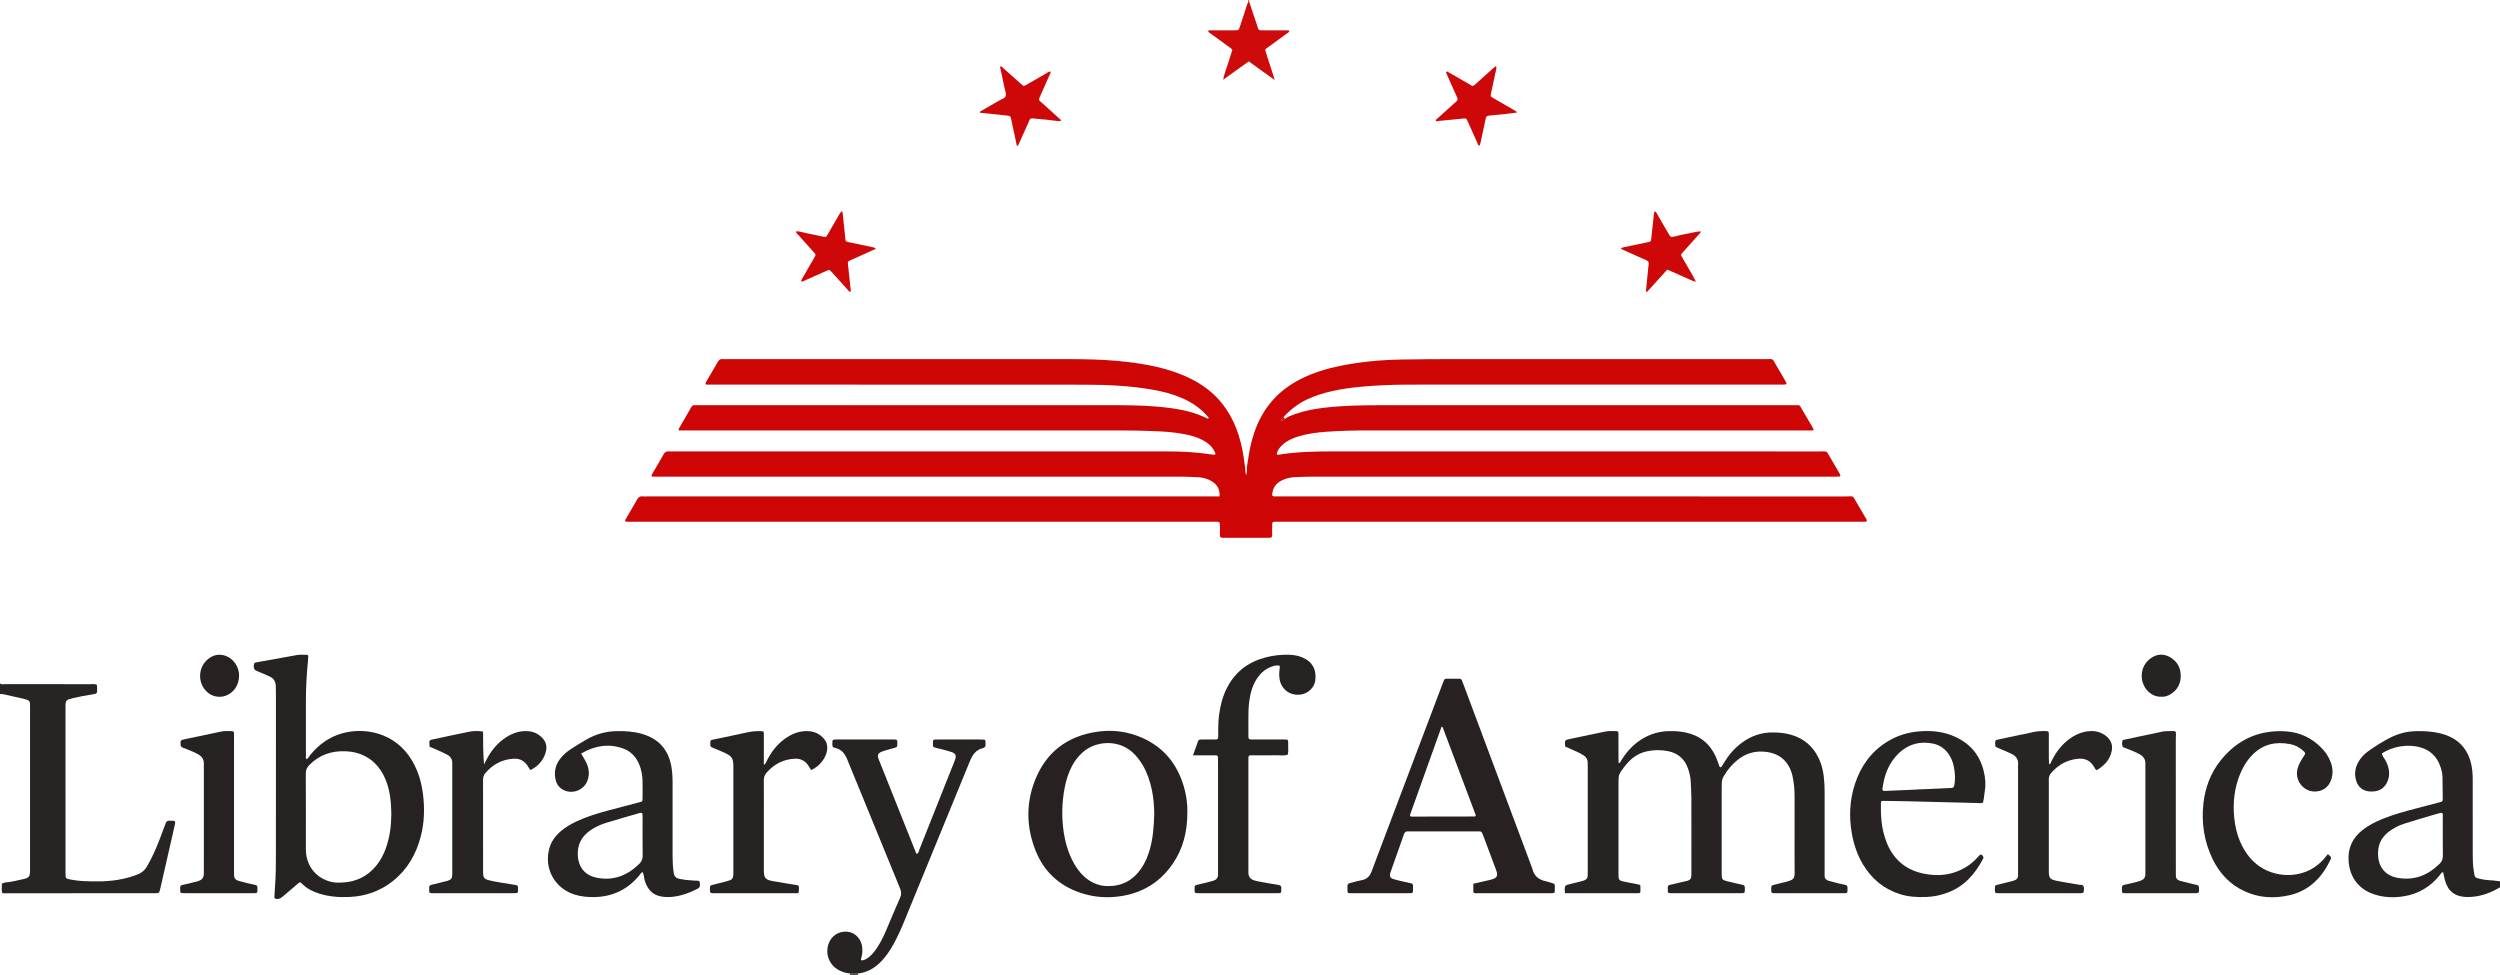 <?xml version="1.0" encoding="UTF-8"?>
<!-- Generator: Adobe Illustrator 16.0.3, SVG Export Plug-In . SVG Version: 6.00 Build 0)  -->
<svg xmlns="http://www.w3.org/2000/svg" xmlns:xlink="http://www.w3.org/1999/xlink" version="1.1" id="Layer_1" x="0px" y="0px" width="1602.858px" height="625px" viewBox="3368.049 1313.297 1602.858 625" xml:space="preserve">
<g>
	<g>
		<path fill="#282423" d="M3368.049,1751.489c1.013,0.845,2.216,0.432,3.324,0.434c18.189,0.028,36.377,0.012,54.566,0.036    c1.375,0.002,2.807-0.321,4.213,0.396c0.053,0.492,0.163,0.995,0.153,1.495c-0.078,4.033,0.771,4.106-3.906,4.815    c-3.792,0.575-7.571,1.303-11.302,2.188c-4.883,1.16-5.047,1.271-5.045,6.028c0.008,35.353,0.002,70.705,0.006,106.058    c0.001,3.644,0.008,3.696,3.647,4.336c2.267,0.398,4.56,0.759,6.854,0.873c8.709,0.433,17.409,0.54,26.011-1.311    c3.51-0.755,6.94-1.729,10.248-3.144c2.32-0.992,4.077-2.519,5.359-4.721c3.231-5.545,5.858-11.367,8.157-17.345    c1.332-3.462,2.636-6.935,3.9-10.421c0.459-1.269,1.246-1.855,2.593-1.711c1.119,0.121,2.298-0.264,3.34,0.37    c0.383,0.789,0.13,1.547-0.036,2.281c-3.089,13.598-6.191,27.192-9.291,40.787c-0.028,0.124-0.071,0.245-0.103,0.37    c-0.671,2.623-0.67,2.628-3.209,2.663c-1.025,0.015-2.049,0.003-3.074,0.003c-31.638,0.01-63.276,0.019-94.913,0.028    c-0.631-2.04-0.299-4.123-0.269-6.192c0.252,0.055,0.395-0.045,0.429-0.301c0.491,0.084,0.915-0.048,1.273-0.394    c3.844-0.211,7.555-1.208,11.289-2.016c4.709-1.019,5.057-1.573,5.058-6.488c0.003-34.529,0.002-69.059-0.001-103.588    c0-0.895-0.024-1.79-0.047-2.684c-0.03-1.157-0.646-1.922-1.687-2.322c-0.71-0.273-1.451-0.482-2.193-0.653    c-4.231-0.968-8.464-1.934-12.706-2.856c-0.856-0.187-1.745-0.469-2.638-0.099    C3368.049,1756.101,3368.049,1753.794,3368.049,1751.489z"></path>
		<path fill="#272322" d="M4970.908,1882.177c-6.69,4.011-13.833,6.49-21.734,6.218c-7.24-0.249-11.682-3.801-13.586-10.781    c-0.458-1.677-0.755-3.398-1.122-5.085c-1.262,0.038-1.515,1.06-2.031,1.71c-6.099,7.659-13.981,12.327-23.635,13.777    c-6.127,0.92-12.264,0.691-18.245-1.21c-10.012-3.183-15.85-10.715-16.702-21.17c-0.684-8.385,2.382-15,8.882-20.146    c3.948-3.125,8.406-5.339,13.051-7.226c7.132-2.897,14.554-4.841,21.973-6.801c4.822-1.274,9.652-2.521,14.473-3.801    c1.812-0.481,1.98-0.622,1.976-2.237c-0.013-4.611-0.061-9.223-0.164-13.832c-0.061-2.716-0.759-5.33-1.742-7.838    c-2.305-5.883-6.572-9.665-12.646-11.354c-7.755-2.157-17.595-0.665-24.477,4.01c0.244,1.467,1.251,2.641,1.998,3.909    c1.315,2.238,2.231,4.582,2.549,7.179c0.321,2.627-0.077,5.133-1.248,7.461c-1.813,3.606-4.785,5.585-8.856,5.777    c-1.021,0.048-2.063,0.068-3.068-0.081c-3.914-0.58-6.54-2.799-7.765-6.544c-1.34-4.098-0.94-8.083,1.095-11.897    c1.667-3.124,4.085-5.598,6.939-7.592c4.303-3.005,8.737-5.837,13.405-8.235c5.18-2.661,10.729-4.149,16.587-4.31    c5.392-0.147,10.731,0.124,16.008,1.457c12.725,3.215,19.1,11.735,20.372,24.332c0.231,2.288,0.215,4.606,0.218,6.911    c0.018,15.117,0.02,30.235,0.002,45.353c-0.005,3.978,0.023,7.974,0.737,11.876c0.735,4.019,0.139,3.837,4.604,4.911    c2.642,0.636,5.325,0.688,8.002,0.915c1.389,0.117,2.769,0.331,4.153,0.5C4970.908,1879.615,4970.908,1880.896,4970.908,1882.177z     M4933.934,1834.681c-0.509-0.357-1.017-0.251-1.494-0.121c-1.85,0.503-3.697,1.014-5.533,1.563    c-5.752,1.722-11.515,3.411-17.241,5.215c-3.556,1.12-6.864,2.8-9.854,5.052c-3.849,2.899-6.397,6.649-6.938,11.501    c-0.966,8.679,2.447,16.682,13.042,18.344c10.485,1.646,19.068-1.968,26.404-9.252c1.453-1.442,1.978-3.083,1.951-5.156    c-0.104-8.192-0.036-16.387-0.052-24.58C4934.218,1836.37,4934.419,1835.451,4933.934,1834.681z"></path>
		<path fill="#CF0A0A" d="M4169.094,1313.297c-0.094,0.215-0.319,0.473-0.264,0.64c1.674,5.1,3.314,10.213,5.095,15.275    c1.298,3.688,0.299,3.552,5.056,3.543c4.098-0.008,8.194-0.002,12.292-0.001c0.768,0,1.537-0.015,2.305,0.011    c0.344,0.012,0.791-0.16,0.977,0.308c0.259,0.652-0.297,0.88-0.682,1.169c-0.715,0.539-1.447,1.055-2.172,1.581    c-3.932,2.861-7.865,5.72-11.792,8.588c-0.201,0.146-0.343,0.373-0.721,0.795c1.734,6.139,4.068,12.28,6.145,19.405    c-3.436-2.459-6.128-4.379-8.813-6.311c-2.588-1.861-5.167-3.733-7.832-5.66c-5.409,3.879-10.695,7.668-16.438,11.786    c0.698-3.823,2.026-6.843,2.979-9.966c0.933-3.054,1.95-6.083,2.915-9.074c-0.489-1.061-1.458-1.504-2.273-2.1    c-4.03-2.944-8.081-5.859-12.101-8.816c-0.449-0.331-1.308-0.545-0.964-1.389c0.248-0.605,0.895-0.309,1.352-0.312    c4.353-0.025,8.706-0.016,13.06-0.017c0.769,0,1.537,0.008,2.305-0.002c2.671-0.037,2.698-0.031,3.508-2.472    c1.529-4.612,3.075-9.218,4.492-13.865c0.309-1.013,1.33-1.884,0.803-3.118    C4168.582,1313.297,4168.838,1313.297,4169.094,1313.297z"></path>
		<path fill="#292524" d="M3918.122,1937.464c-0.169,0.401-0.05,0.679,0.358,0.832c-2.05,0-4.1,0-6.15,0    c0.574,0.001,0.817-0.282,0.729-0.85C3914.747,1937.454,3916.434,1937.458,3918.122,1937.464z"></path>
		<path fill="#CE0505" d="M4192.11,1581.701c2.096-1.542,4.544-2.327,6.956-3.151c5.959-2.036,12.125-3.133,18.362-3.872    c12.493-1.478,25.044-1.587,37.601-1.587c87.637,0.005,175.273-0.002,262.91,0.015c4.608,0,3.464-0.677,5.89,3.407    c2.026,3.413,4.021,6.843,6.023,10.27c0.376,0.643,0.727,1.3,1.037,1.857c-0.524,0.923-1.234,0.6-1.804,0.628    c-1.15,0.059-2.305,0.018-3.458,0.018c-93.146,0-186.292,0.006-279.438-0.008c-9.355-0.001-18.706,0.151-28.034,0.854    c-6,0.452-11.971,1.213-17.751,3.013c-3.443,1.072-6.737,2.466-9.506,4.845c-2.049,1.761-3.809,3.742-4.276,6.5    c0.82,0.665,1.594,0.289,2.306,0.177c11.561-1.801,23.202-1.967,34.869-1.963c103.524,0.029,207.048,0.012,310.572,0.03    c5.836,0.001,4.269-0.782,7.351,4.301c1.726,2.846,3.368,5.741,5.046,8.616c1.891,3.238,1.89,3.24-2.028,3.257    c-0.769,0.004-1.537,0.001-2.307,0.001c-111.467,0-222.935-0.003-334.402,0.013c-3.328,0-6.657,0.191-9.985,0.313    c-2.721,0.1-5.332,0.753-7.787,1.885c-4.214,1.942-6.501,5.209-6.548,9.852c0.646,0.826,1.456,0.558,2.173,0.586    c1.152,0.044,2.307,0.012,3.46,0.012c120.692,0,241.385-0.006,362.077,0.019c5.803,0.002,4.004-0.947,7.05,4.043    c1.867,3.059,3.665,6.161,5.439,9.274c0.423,0.742,1.165,1.385,1.023,2.417c-0.387,0.723-1.101,0.433-1.676,0.46    c-1.15,0.054-2.306,0.018-3.459,0.018c-123.639,0-247.278,0-370.918,0c-1.153,0-2.308-0.024-3.459,0.013    c-1.478,0.049-1.684,0.256-1.711,1.871c-0.041,2.305-0.028,4.611-0.024,6.918c0.001,0.922-0.428,1.427-1.353,1.472    c-0.639,0.03-1.279,0.039-1.92,0.04c-8.969,0.003-17.937,0.002-26.905,0.001c-0.641-0.001-1.282,0.004-1.921-0.029    c-0.92-0.05-1.375-0.581-1.384-1.481c-0.018-1.794-0.016-3.587-0.025-5.381c-0.003-0.641-0.008-1.281-0.024-1.921    c-0.022-0.874-0.369-1.462-1.341-1.479c-0.384-0.007-0.769-0.021-1.152-0.022c-1.025-0.003-2.05-0.001-3.075-0.001    c-123.768,0-247.535,0-371.303-0.008c-1.477,0-2.977,0.144-4.385-0.145c-0.135-1.096,0.429-1.681,0.795-2.315    c2.241-3.879,4.603-7.692,6.739-11.627c0.933-1.719,2.109-2.38,3.979-2.153c0.884,0.107,1.792,0.019,2.688,0.019    c120.693,0,241.385,0,362.078,0c1.527,0,3.055,0,4.739,0c0.455-4.511-1.482-7.563-4.966-9.729    c-2.654-1.65-5.658-2.384-8.756-2.564c-3.451-0.201-6.911-0.354-10.367-0.354c-111.596-0.018-223.192-0.015-334.788-0.015    c-1.659,0-3.317,0-4.836,0c-0.761-0.785-0.236-1.314,0.062-1.827c2.444-4.206,4.954-8.374,7.332-12.617    c0.729-1.3,1.622-1.844,3.069-1.757c1.277,0.077,2.562,0.013,3.843,0.013c105.19,0,210.379,0.003,315.569-0.006    c9.362-0.001,18.689,0.436,27.954,1.871c0.994,0.154,2.003,0.208,2.923,0.301c0.701-0.738,0.178-1.289-0.058-1.805    c-1.56-3.409-4.243-5.733-7.46-7.48c-3.863-2.098-8.067-3.184-12.353-4.009c-6.308-1.213-12.698-1.643-19.096-1.881    c-6.271-0.232-12.549-0.406-18.824-0.408c-93.915-0.025-187.83-0.018-281.744-0.018c-1.38,0-2.76,0-4.089,0    c-0.081-0.497-0.236-0.803-0.142-0.966c2.677-4.66,5.394-9.296,8.064-13.959c0.497-0.869,1.108-1.327,2.128-1.274    c0.895,0.047,1.793,0.007,2.69,0.007c87.509,0,175.017,0,262.526,0c10.25,0,20.501,0,30.723,0.865    c7.398,0.626,14.761,1.512,21.948,3.521c3.336,0.933,6.569,2.105,9.694,3.588c0.554,0.263,1.034,0.736,1.79,0.555    c0.499-0.74-0.228-1.115-0.57-1.505c-4.47-5.095-9.938-8.817-16.114-11.52c-6.125-2.68-12.554-4.332-19.125-5.47    c-14.054-2.435-28.243-3.162-42.473-3.172c-68.29-0.048-136.58-0.046-204.869-0.062c-11.788-0.003-23.575,0-35.362,0    c-1.247,0-2.494,0-3.576,0c-0.474-0.8-0.174-1.245,0.078-1.677c2.516-4.312,5.083-8.595,7.535-12.942    c0.728-1.291,1.633-1.853,3.078-1.738c0.891,0.071,1.792,0.01,2.689,0.01c73.031,0,146.062-0.016,219.092,0.018    c10.632,0.005,21.269,0.208,31.863,1.205c12.893,1.213,25.645,3.198,37.883,7.666c6.52,2.38,12.677,5.462,18.285,9.592    c10.385,7.647,17.045,17.896,20.95,30.049c1.963,6.111,3.167,12.391,3.903,18.764c0.087,0.757,0.245,1.506,0.37,2.26    c-0.153,2.288,0.437,4.436,1.222,6.549c0.095,0.256-0.493,0.912-0.619,0.742c-0.141-0.19-0.348-0.463-0.301-0.642    c0.57-2.18,0.98-4.373,0.738-6.641c0.956-5.673,1.585-11.402,3.129-16.972c0.958-3.458,2.042-6.869,3.439-10.169    c5.681-13.413,15.168-23.239,28.157-29.733c8.177-4.087,16.843-6.702,25.779-8.48c12.845-2.556,25.836-3.726,38.915-3.933    c10.244-0.163,20.491-0.26,30.737-0.263c67.377-0.022,134.754-0.019,202.132,0c5.938,0.001,4.271-0.749,7.344,4.3    c1.996,3.279,3.898,6.616,5.806,9.948c1.015,1.772,0.815,2.048-1.361,2.083c-1.024,0.016-2.05,0.004-3.074,0.004    c-76.472,0-152.943-0.008-229.417,0.013c-7.556,0.002-15.119-0.002-22.666,0.323c-11.255,0.484-22.491,1.309-33.548,3.687    c-5.767,1.24-11.377,2.946-16.728,5.459c-5.76,2.704-10.656,6.561-14.979,11.185c-0.409,0.806-1.516,1.176-1.549,2.353    C4190.658,1582.867,4191.478,1582.484,4192.11,1581.701z"></path>
		<path fill="#272322" d="M4371.42,1885.969c-0.415-4.997-0.415-4.998,3.831-6.014c2.114-0.507,4.236-0.986,6.344-1.522    c0.861-0.219,1.718-0.498,2.532-0.851c1.147-0.497,1.803-1.401,1.842-2.685c0.031-1.023,0.062-2.048,0.062-3.073    c0.003-21.777,0.004-43.555-0.001-65.333c0-1.408-0.074-2.817-0.068-4.226c0.011-2.126-0.988-3.686-2.731-4.761    c-1.302-0.804-2.662-1.527-4.049-2.175c-2.535-1.185-5.108-2.287-7.621-3.403c-0.374-4.112-0.377-4.125,3.254-4.891    c7.386-1.557,14.774-3.095,22.161-4.645c2.408-0.506,4.846-0.383,7.276-0.339c1.177,0.021,1.45,0.35,1.456,1.714    c0.023,4.996,0.005,9.992,0.018,14.988c0.004,1.243,0.067,2.485,0.108,3.895c1.229-0.334,1.364-1.313,1.785-2.002    c2.695-4.419,5.995-8.298,10.135-11.432c5.885-4.457,12.488-6.947,19.895-7.154c3.716-0.104,7.407,0.069,11.076,0.851    c9.03,1.922,15.496,7.024,19.339,15.394c0.958,2.085,1.619,4.306,2.432,6.459c0.179,0.472,0.985,0.585,1.26,0.169    c0.562-0.851,1.088-1.725,1.612-2.6c2.928-4.886,6.56-9.158,11.123-12.591c6.019-4.526,12.745-6.934,20.345-6.857    c3.995,0.041,7.911,0.413,11.755,1.556c8.076,2.401,13.92,7.396,17.517,14.998c1.71,3.614,2.737,7.447,3.2,11.411    c0.4,3.434,0.6,6.883,0.592,10.351c-0.036,16.782-0.017,33.563-0.016,50.346c0,1.024,0.041,2.051,0,3.073    c-0.073,1.833,0.908,2.874,2.536,3.376c1.343,0.414,2.719,0.723,4.082,1.065c1.861,0.466,3.705,1.044,5.592,1.348    c2.736,0.44,2.463,1.1,2.454,3.389c-0.009,2.021-0.122,2.161-2.208,2.164c-14.092,0.017-28.184,0.009-42.275,0.009    c-0.769,0-1.537,0.019-2.306-0.005c-1.95-0.059-2.076-0.203-2.101-2.283c-0.003-0.256-0.007-0.513,0-0.769    c0.047-1.793,0.094-1.878,1.824-2.329c1.98-0.515,3.972-0.987,5.957-1.485c1.116-0.279,2.251-0.51,3.341-0.872    c2.638-0.877,3.917-1.548,3.876-5.248c-0.095-8.71-0.029-17.422-0.029-26.133c0-7.814,0.021-15.629-0.011-23.443    c-0.017-4.104-0.346-8.186-1.256-12.203c-0.057-0.249-0.088-0.505-0.151-0.753c-2.443-9.594-8.769-14.652-18.67-15.256    c-6.213-0.378-11.6,1.449-16.397,5.272c-3.649,2.909-6.573,6.433-8.911,10.471c-0.859,1.485-1.322,3.015-1.282,4.734    c0.038,1.664-0.051,3.33-0.052,4.995c-0.004,17.167-0.003,34.332-0.003,51.498c0,0.641-0.013,1.281,0.004,1.922    c0.077,2.952,0.426,3.447,3.388,4.196c3.348,0.846,6.715,1.618,10.087,2.366c0.911,0.202,1.301,0.693,1.336,1.564    c0.012,0.256,0.008,0.512,0.014,0.769c0.066,2.954,0.066,2.984-2.898,2.986c-14.604,0.012-29.208,0.005-43.813,0.003    c-0.512,0-1.024-0.02-1.536-0.037c-0.795-0.029-1.113-0.526-1.133-1.241c-0.023-0.896-0.027-1.793,0.015-2.688    c0.033-0.704,0.406-1.146,1.136-1.315c3.116-0.719,6.226-1.467,9.339-2.197c0.622-0.146,1.269-0.213,1.876-0.404    c2.099-0.66,2.61-1.327,2.751-3.602c0.055-0.893,0.016-1.792,0.016-2.689c0-15.5,0.027-31-0.021-46.501    c-0.012-3.71-0.255-7.421-0.434-11.129c-0.125-2.573-0.732-5.061-1.513-7.507c-2.047-6.416-6.351-10.412-12.948-11.748    c-4.559-0.923-9.161-0.887-13.726,0.126c-4.37,0.97-8.104,3.109-11.229,6.288c-1.163,1.184-2.265,2.445-3.267,3.769    c-3.562,4.708-3.616,4.951-3.616,10.893c0,18.575,0,37.15,0.001,55.726c0,1.024-0.026,2.051,0.016,3.074    c0.104,2.52,0.438,3.027,3.031,3.653c2.483,0.6,5.021,0.977,7.532,1.46c0.879,0.169,1.765,0.322,2.624,0.566    c0.322,0.091,0.813,0.407,0.824,0.644c0.075,1.397,0.069,2.803,0.003,4.201c-0.017,0.346-0.399,0.617-0.836,0.624    c-0.512,0.008-1.022,0.035-1.534,0.035c-14.604,0.002-29.208,0.002-43.812,0.001    C4372.948,1885.969,4372.325,1885.969,4371.42,1885.969z"></path>
		<path fill="#262221" d="M3564.606,1800.036c1.091-0.499,1.509-1.629,2.193-2.479c5.447-6.77,12.17-11.699,20.583-14.084    c13.663-3.873,34.074-1.146,45.063,17.855c3.778,6.532,5.853,13.637,6.787,21.059c1.145,9.092,0.916,18.159-1.389,27.085    c-2.93,11.345-8.465,21.116-17.699,28.542c-8.04,6.465-17.311,9.808-27.575,10.347c-6.683,0.351-13.302-0.079-19.754-2.109    c-4.217-1.326-8.069-3.206-11.197-6.42c-1.125-1.157-1.212-1.128-2.514-0.036c-3.336,2.799-6.678,5.594-9.956,8.461    c-1.13,0.988-2.294,1.555-3.815,1.408c-1.01-0.098-1.404-0.387-1.361-1.386c0.083-1.92,0.179-3.841,0.336-5.756    c0.671-8.183,0.622-16.386,0.631-24.582c0.037-33.057,0.017-66.112,0.012-99.168c0-1.793-0.061-3.587-0.078-5.38    c-0.03-3.137-1.37-5.35-4.362-6.556c-2.608-1.051-5.122-2.342-7.748-3.342c-1.594-0.606-2.131-1.542-2.016-3.183    c0.131-1.865,0.196-2.093,2.188-2.455c6.043-1.099,12.093-2.166,18.139-3.249c2.267-0.405,4.541-0.78,6.797-1.239    c2.292-0.466,4.595-0.251,6.895-0.234c0.571,0.005,0.927,0.38,0.904,0.976c-0.04,1.023-0.086,2.048-0.188,3.066    c-0.863,8.546-1.296,17.115-1.316,25.703c-0.027,11.659-0.015,23.318,0.006,34.978    C3564.175,1798.555,3563.863,1799.355,3564.606,1800.036z M3618.949,1835.25c-0.108-2.56-0.104-5.13-0.348-7.677    c-0.612-6.419-2.042-12.622-5.218-18.325c-3.522-6.325-8.67-10.681-15.571-12.91c-2.947-0.952-6.01-1.329-9.085-1.394    c-8.597-0.181-16.078,2.539-22.228,8.698c-1.62,1.622-2.419,3.326-2.402,5.74c0.113,15.886,0.058,31.774,0.061,47.662    c0,0.768-0.008,1.538,0.04,2.305c0.61,9.735,6.893,17.171,16.324,19.394c2.281,0.537,4.587,0.494,6.883,0.396    c8.778-0.378,16.082-3.839,21.725-10.638c2.896-3.488,4.951-7.452,6.439-11.718C3618,1849.812,3618.911,1842.604,3618.949,1835.25    z"></path>
		<path fill="#272221" d="M4312.655,1879.92c3.585-0.827,6.82-1.555,10.046-2.326c1.116-0.267,2.252-0.533,3.299-0.984    c1.62-0.698,2.21-2.019,1.808-3.749c-0.174-0.745-0.424-1.477-0.692-2.194c-2.731-7.305-5.474-14.606-8.218-21.906    c-0.181-0.479-0.418-0.935-0.612-1.408c-0.276-0.675-0.828-0.953-1.496-0.994c-0.766-0.047-1.536-0.028-2.304-0.028    c-14.085-0.001-28.17-0.001-42.254-0.001c-0.513,0-1.026,0.028-1.536-0.002c-1.344-0.078-2.059,0.521-2.511,1.82    c-2.773,7.97-5.621,15.913-8.44,23.866c-0.171,0.482-0.354,0.966-0.46,1.465c-0.349,1.65,0.168,2.77,1.796,3.315    c1.813,0.607,3.693,1.019,5.556,1.463c1.741,0.416,3.506,0.73,5.245,1.152c2.101,0.511,2.095,0.54,2.127,2.889    c0.008,0.513,0.013,1.025-0.003,1.537c-0.063,1.976-0.177,2.124-2.241,2.126c-12.548,0.014-25.097,0.007-37.645,0.004    c-0.384,0-0.771,0.004-1.15-0.045c-0.562-0.073-0.931-0.415-0.96-0.983c-0.052-1.021-0.079-2.046-0.061-3.067    c0.032-1.803,0.13-1.976,1.77-2.42c2.467-0.669,4.93-1.388,7.438-1.86c3.24-0.61,5.132-2.482,6.257-5.514    c3.826-10.309,7.745-20.582,11.638-30.866c11.313-29.896,22.63-59.791,33.946-89.687c0.227-0.598,0.477-1.187,0.695-1.787    c0.286-0.792,0.769-1.292,1.676-1.287c2.817,0.014,5.634,0.016,8.45,0.015c0.708,0,1.194,0.269,1.452,0.968    c0.398,1.079,0.863,2.134,1.267,3.212c14.644,39.159,29.283,78.321,43.923,117.482c1.068,4.845,4.254,7.368,8.981,8.234    c0.749,0.137,1.462,0.463,2.205,0.648c3.98,0.994,3.207,1.138,3.249,4.392c0.034,2.517-0.027,2.56-2.593,2.563    c-15.75,0.014-31.499,0.007-47.248,0.007c-0.384,0-0.769-0.015-1.152-0.012c-0.76,0.007-1.22-0.365-1.236-1.12    C4312.631,1883.306,4312.655,1881.776,4312.655,1879.92z M4272.16,1836.641c0.392,0.076,0.757,0.209,1.121,0.209    c13.434-0.013,26.866-0.037,40.299-0.065c0.124,0,0.269-0.036,0.363-0.107c0.081-0.061,0.106-0.196,0.313-0.626    c-7.007-18.641-14.101-37.517-21.214-56.385c-0.071-0.189-0.391-0.286-0.731-0.521c-6.727,18.803-13.44,37.563-20.137,56.332    C4272.056,1835.811,4272.16,1836.223,4272.16,1836.641z"></path>
		<path fill="#272322" d="M3780,1872.426c-1.124,0.438-1.505,1.464-2.141,2.228c-7.492,8.997-17.083,13.585-28.783,13.787    c-4.245,0.073-8.419-0.283-12.509-1.559c-12.881-4.017-19.907-16.731-16.306-29.696c1.239-4.462,3.893-8.023,7.374-10.998    c3.038-2.595,6.465-4.578,10.068-6.271c6.389-3,13.116-5.039,19.902-6.883c6.783-1.843,13.595-3.578,20.39-5.378    c1.979-0.524,2.013-0.552,2.026-2.573c0.025-3.84,0.094-7.685-0.036-11.521c-0.117-3.463-0.736-6.855-2.065-10.098    c-2.111-5.149-5.703-8.776-10.999-10.521c-9.215-3.037-17.837-1.418-26.281,3.474c1.079,1.858,2.106,3.472,2.98,5.164    c1.953,3.781,2.639,7.719,1.218,11.863c-2.3,6.711-10.366,9.596-16.376,5.849c-2.705-1.687-3.976-4.277-4.431-7.301    c-0.658-4.376,0.295-8.374,2.968-11.958c2.022-2.711,4.54-4.862,7.355-6.669c3.014-1.934,6.054-3.833,9.144-5.642    c6.191-3.622,12.875-5.582,20.072-5.687c5.394-0.079,10.742,0.246,15.968,1.738c10.982,3.138,17.29,10.376,19.079,21.629    c0.464,2.917,0.662,5.842,0.658,8.794c-0.019,16.132-0.009,32.264-0.001,48.396c0.001,3.458,0.221,6.888,0.718,10.326    c0.361,2.495,1.655,3.45,3.905,3.914c2.521,0.52,5.054,0.788,7.612,0.926c0.895,0.048,1.792,0.08,2.683,0.17    c0.954,0.097,2.313-0.324,2.5,1.097c0.19,1.446,0.559,3.058-1.295,4.007c-6.456,3.309-13.138,5.69-20.534,5.372    c-7.118-0.306-11.277-3.629-13.434-10.47C3780.861,1876.128,3781.037,1874.123,3780,1872.426z M3779.904,1834.751    c-0.721-0.479-1.366-0.311-1.967-0.136c-7.123,2.066-14.26,4.087-21.35,6.263c-3.427,1.053-6.695,2.552-9.696,4.557    c-5.912,3.949-8.859,9.346-8.367,16.588c0.516,7.594,4.798,12.627,12.326,14.06c10.746,2.044,19.615-1.572,27.197-9.068    c1.45-1.434,2.064-3.02,2.036-5.122c-0.115-8.326-0.044-16.654-0.053-24.982    C3780.028,1836.15,3779.943,1835.391,3779.904,1834.751z"></path>
		<path fill="#272221" d="M4129.323,1833.624c0.06,13.023-2.798,24.025-9.596,33.803c-7.758,11.156-18.42,17.905-31.816,20.235    c-9.247,1.609-18.394,1.035-27.282-1.993c-13.47-4.589-23.157-13.452-28.486-26.667c-5.981-14.834-6.459-29.994-0.697-44.964    c7.051-18.317,20.716-28.803,40.058-31.596c8.436-1.219,16.895-0.499,25.007,2.389c16.5,5.875,26.557,17.637,30.998,34.396    C4128.86,1824.326,4129.406,1829.54,4129.323,1833.624z M4108.092,1835.16c-0.066-4.447-0.372-9.816-1.465-15.096    c-1.172-5.657-2.952-11.115-5.891-16.143c-1.822-3.117-4.01-5.922-6.695-8.351c-9.271-8.385-23.753-7.276-31.988,0.192    c-2.779,2.521-5.019,5.448-6.755,8.773c-2.209,4.229-3.655,8.718-4.568,13.383c-1.886,9.634-2.127,19.323-0.673,29.025    c0.894,5.965,2.501,11.747,5.139,17.212c2.021,4.188,4.541,8.014,8.005,11.154c4.231,3.834,9.158,6.017,14.924,6.102    c9.158,0.134,16.313-3.646,21.519-11.137c2.656-3.822,4.363-8.085,5.637-12.539    C4107.302,1850.663,4107.807,1843.395,4108.092,1835.16z"></path>
		<path fill="#262221" d="M4132.938,1797.559c1.2-3.366,2.224-6.24,3.251-9.113c0.316-0.884,1.06-1.015,1.857-1.019    c2.305-0.009,4.61-0.008,6.916-0.012c0.896-0.002,1.793-0.001,2.689-0.017c0.907-0.016,1.43-0.463,1.439-1.395    c0.019-1.793,0.034-3.586,0.02-5.379c-0.046-6.055,0.717-12.006,2.325-17.84c0.886-3.215,2.112-6.302,3.694-9.247    c5.353-9.964,13.736-16.005,24.541-18.798c4.848-1.253,9.816-1.787,14.842-1.659c2.977,0.077,5.879,0.589,8.607,1.742    c6.322,2.671,9.189,7.893,8.192,14.851c-0.621,4.338-4.23,7.923-8.579,8.795c-7.303,1.465-13.671-3.242-14.413-10.678    c-0.229-2.306-0.059-4.605,0.263-6.896c0.092-0.66-0.341-0.915-0.889-0.957c-1.977-0.15-3.789,0.492-5.554,1.265    c-3.512,1.536-6.188,4.055-8.256,7.236c-2.776,4.273-4.125,9.045-4.819,14.039c-0.53,3.815-0.667,7.649-0.625,11.497    c0.042,3.842-0.008,7.686,0.025,11.527c0.013,1.553,0.301,1.829,1.733,1.894c0.895,0.04,1.793,0.018,2.689,0.018    c5.764,0.002,11.527,0,17.291,0.003c0.896,0,1.794-0.009,2.688,0.04c0.555,0.03,0.96,0.362,1.043,0.926    c0.074,0.503,0.09,1.024,0.058,1.533c-0.156,2.411,0.373,4.853-0.317,7.239c-2.345,0.869-4.775,0.321-7.16,0.373    c-4.737,0.103-9.478,0.031-14.217,0.03c-4.132-0.002-3.815-0.246-3.824,3.635c0,0.256,0,0.512,0,0.769    c0,22.799,0,45.598,0.001,68.396c0,0.896-0.015,1.794,0.019,2.689c0.087,2.304,1.229,3.86,3.414,4.591    c0.965,0.322,1.96,0.58,2.96,0.764c4.152,0.762,8.298,1.587,12.476,2.18c2.145,0.304,2.29,1.026,2.246,2.764    c-0.013,0.511,0,1.027-0.073,1.53c-0.076,0.527-0.324,0.978-0.943,1.019c-0.637,0.043-1.277,0.07-1.916,0.07    c-16.522,0.004-33.045,0.003-49.568,0.001c-0.64,0-1.281-0.002-1.918-0.042c-0.746-0.047-1.161-0.492-1.188-1.221    c-0.033-0.895-0.028-1.792,0.018-2.687c0.037-0.713,0.448-1.147,1.162-1.316c2.24-0.529,4.479-1.063,6.712-1.62    c1.364-0.34,2.726-0.695,4.072-1.099c2.102-0.63,3.193-2.008,3.061-4.27c-0.044-0.766-0.004-1.536-0.004-2.305    c0-23.184,0-46.366-0.001-69.55c0-1.024-0.013-2.049-0.038-3.072c-0.019-0.767-0.479-1.158-1.199-1.19    c-1.022-0.047-2.048-0.034-3.073-0.035C4140.959,1797.557,4137.25,1797.559,4132.938,1797.559z"></path>
		<path fill="#272322" d="M3918.122,1937.464c-1.688-0.006-3.375-0.012-5.063-0.018c-2.578-0.236-5.015-0.959-7.285-2.197    c-6.059-3.305-8.751-10.23-6.537-16.76c1.792-5.283,6.725-8.428,12.249-7.811c5.148,0.577,9.032,4.904,9.435,10.514    c0.167,2.327-0.114,4.594-0.824,6.819c-0.234,0.731,0.306,1.178,1.07,1.001c1.936-0.448,3.491-1.553,4.917-2.863    c1.806-1.657,3.251-3.613,4.572-5.663c2.155-3.344,3.921-6.895,5.479-10.548c3.011-7.059,5.915-14.165,9.039-21.174    c0.922-2.068,0.789-3.797-0.036-5.801c-7.741-18.807-15.415-37.641-23.114-56.465c-3.438-8.404-6.887-16.805-10.333-25.207    c-0.339-0.828-0.632-1.682-1.04-2.476c-1.451-2.824-3.375-5.042-6.682-5.864c-2.32-0.576-2.276-0.753-2.25-3.227    c0.002-0.257,0.02-0.514,0.007-0.769c-0.046-0.922,0.377-1.447,1.301-1.518c0.51-0.039,1.024-0.025,1.537-0.025    c12.04-0.001,24.08-0.001,36.12,0c0.512,0,1.026-0.014,1.536,0.027c0.761,0.061,1.099,0.534,1.121,1.269    c0.008,0.256,0.017,0.512,0.023,0.768c0.07,2.794,0.069,2.792-2.757,3.571c-1.726,0.477-3.458,0.931-5.17,1.45    c-0.975,0.296-1.964,0.61-2.86,1.081c-1.511,0.795-1.951,1.926-1.518,3.523c0.134,0.491,0.335,0.967,0.525,1.442    c7.914,19.84,15.83,39.68,23.751,59.518c0.093,0.234,0.247,0.444,0.414,0.739c1.417-0.558,1.428-2.017,1.861-3.099    c6.979-17.459,13.903-34.94,20.838-52.418c0.66-1.664,1.382-3.309,1.954-5.003c0.884-2.617,0.336-3.896-2.194-4.806    c-1.92-0.689-3.943-1.087-5.902-1.675c-1.952-0.585-4.047-0.685-5.857-1.708c-0.086-0.263-0.231-0.5-0.233-0.738    c-0.03-4.199-0.547-3.94,3.842-3.942c8.71-0.004,17.419-0.004,26.129,0.002c0.895,0.001,1.792,0.019,2.684,0.079    c0.548,0.037,0.962,0.315,0.991,0.936c0.029,0.639-0.016,1.285,0.063,1.917c0.168,1.353-0.364,2.275-1.672,2.583    c-4.642,1.093-6.767,4.458-8.453,8.591c-13.965,34.228-28.035,68.411-42.07,102.608c-2.09,5.093-4.337,10.112-7.032,14.917    c-2.135,3.809-4.558,7.417-7.596,10.58C3928.982,1933.915,3924.129,1936.791,3918.122,1937.464z"></path>
		<path fill="#272322" d="M4639.419,1827.927c-1.545,0.514-3.085,0.231-4.593,0.196c-14.977-0.355-29.953-0.759-44.93-1.125    c-4.609-0.112-9.22-0.171-13.83-0.213c-1.951-0.019-2.078,0.099-2.101,1.813c-0.097,7.193,0.266,14.34,2.462,21.266    c0.501,1.583,1.029,3.168,1.687,4.689c4.638,10.721,12.823,17.001,24.246,19.044c5.718,1.022,11.441,1.09,17.134-0.478    c5.682-1.565,10.618-4.362,14.848-8.435c0.92-0.886,1.782-1.837,2.629-2.795c0.456-0.518,0.906-0.937,1.605-0.512    c0.912,0.554,1.302,1.46,1.021,2.24c-0.043,0.12-0.081,0.244-0.141,0.356c-5.107,9.671-11.962,17.522-22.479,21.548    c-4.456,1.705-9.067,2.664-13.841,2.866c-5.792,0.245-11.519-0.074-17.084-1.862c-10.34-3.32-18.099-9.837-23.621-19.116    c-3.646-6.126-5.856-12.771-7.089-19.757c-1.901-10.781-1.415-21.441,2.035-31.863c3.741-11.302,10.296-20.535,20.542-26.893    c6.541-4.058,13.69-6.249,21.367-6.744c6.711-0.433,13.32,0.05,19.664,2.445c10.929,4.127,18.197,11.644,20.959,23.156    c0.989,4.125,1.415,8.309,0.693,12.567C4640.178,1822.837,4640.106,1825.41,4639.419,1827.927z M4597.278,1819.504    c-0.001-0.024-0.002-0.05-0.003-0.074c2.432-0.086,4.865-0.156,7.296-0.262c4.735-0.204,9.47-0.41,14.203-0.651    c1.665-0.085,2-0.392,2.295-1.978c0.765-4.096,0.43-8.157-0.451-12.196c-0.551-2.525-1.473-4.899-2.874-7.075    c-2.482-3.852-5.992-6.35-10.45-7.234c-8.031-1.596-15.305,0.165-21.389,5.762c-6.735,6.195-9.774,14.229-10.925,23.104    c-0.157,1.212,0.241,1.562,1.568,1.506C4583.459,1820.119,4590.368,1819.807,4597.278,1819.504z"></path>
		<path fill="#272322" d="M4860.554,1860.902c0.625,0.554,1.004,0.891,1.385,1.227c0.664,0.583,0.787,1.292,0.421,2.068    c-5.447,11.577-13.625,20.133-26.494,23.073c-9.713,2.22-19.322,1.73-28.539-2.47c-9.505-4.33-16.232-11.521-20.708-20.785    c-5.42-11.218-7.215-23.122-5.875-35.501c1.114-10.294,4.635-19.677,11.126-27.764c10.884-13.56,25.125-19.842,42.472-18.486    c8.718,0.683,16.211,4.436,22.326,10.758c2.427,2.509,4.322,5.399,5.601,8.649c1.501,3.818,1.716,7.73,0.367,11.639    c-1.771,5.134-6.111,7.864-11.631,7.419c-4.921-0.397-9.354-4.611-10.117-9.578c-0.511-3.32,0.346-6.354,1.918-9.221    c0.861-1.567,1.825-3.083,2.804-4.582c0.503-0.77,0.446-1.408-0.162-2.035c-1.166-1.202-2.477-2.212-3.945-3.026    c-1.695-0.939-3.499-1.595-5.39-1.948c-8.99-1.685-17.025,0.053-23.697,6.669c-3.7,3.669-6.331,8.026-8.26,12.815    c-3.613,8.977-4.603,18.325-3.632,27.892c0.518,5.106,1.639,10.098,3.629,14.861c1.64,3.924,3.788,7.528,6.553,10.776    c9.919,11.649,26.787,13.823,38.806,7.424c3.792-2.019,6.95-4.765,9.611-8.112    C4859.514,1862.17,4859.917,1861.685,4860.554,1860.902z"></path>
		<path fill="#282423" d="M4647.518,1885.86c-0.764-1.258-0.396-2.561-0.419-3.815c-0.013-0.707,0.333-1.168,1.075-1.349    c2.983-0.723,5.96-1.473,8.938-2.222c0.742-0.187,1.482-0.387,2.211-0.619c1.814-0.58,2.732-1.785,2.602-3.741    c-0.051-0.765-0.004-1.537-0.004-2.306c0-21.907-0.001-43.814-0.001-65.722c0-0.769-0.075-1.545,0.008-2.305    c0.39-3.589-1.376-5.877-4.453-7.295c-2.901-1.336-5.864-2.538-8.789-3.823c-0.564-0.248-1.3-0.448-1.349-1.197    c-0.074-1.132-0.31-2.302,0.207-3.391c0.255-0.537,0.867-0.465,1.349-0.568c4.501-0.975,9.003-1.947,13.509-2.897    c3.004-0.633,6.048-1.107,9.017-1.876c2.78-0.72,5.574-0.746,8.391-0.695c1.593,0.028,1.812,0.232,1.819,1.761    c0.027,5.253,0.005,10.506,0.021,15.758c0.004,1.229,0.083,2.457,0.132,3.81c1.237-0.446,1.254-1.451,1.617-2.188    c2.407-4.884,5.525-9.233,9.716-12.738c4.531-3.79,9.616-6.29,15.671-6.421c3.461-0.075,6.576,0.895,9.315,2.991    c3.229,2.471,4.66,5.668,3.86,9.765c-1.089,5.578-4.636,9.254-9.262,12.113c-0.387,0.239-0.78,0.098-1.006-0.215    c-0.446-0.618-0.82-1.288-1.217-1.942c-2.2-3.639-5.431-5.321-9.661-4.99c-7.125,0.557-12.938,3.691-17.597,9.062    c-1.146,1.321-1.726,2.815-1.58,4.578c0.041,0.509,0.005,1.024,0.005,1.537c0,18.705,0,37.409,0,56.113    c0,0.385-0.003,0.769,0.002,1.153c0.048,3.903,0.717,4.885,4.652,5.761c3.492,0.777,7.051,1.262,10.58,1.873    c1.387,0.24,2.781,0.446,4.161,0.718c0.971,0.191,2.271-0.179,2.796,0.871c0.574,1.151,0.339,2.51,0.117,3.768    c-0.049,0.274-0.472,0.622-0.773,0.685c-0.618,0.128-1.271,0.108-1.91,0.108c-17.424,0.004-34.848,0.003-52.271-0.004    C4648.497,1885.964,4647.997,1885.895,4647.518,1885.86z"></path>
		<path fill="#282423" d="M3643.465,1792.057c-0.05-0.939-0.09-1.824-0.145-2.71c-0.065-1.058,0.364-1.604,1.465-1.822    c3.261-0.646,6.498-1.41,9.75-2.099c4.628-0.98,9.266-1.916,13.892-2.907c3.032-0.648,6.059-0.667,9.334-0.197    c0.023,7.047-0.001,13.997,0.622,21.053c0.566-1.073,1.141-2.143,1.698-3.222c3.057-5.917,7.192-10.875,12.895-14.415    c4.238-2.631,8.805-4.068,13.856-3.632c3.461,0.3,6.401,1.718,8.813,4.192c2.3,2.362,3.174,5.133,2.482,8.44    c-1.107,5.29-4.908,10.035-10.098,12.269c-0.592-0.948-1.159-1.938-1.805-2.874c-2.035-2.951-4.815-4.535-8.448-4.401    c-7.614,0.281-13.72,3.595-18.635,9.307c-1.271,1.478-1.392,3.191-1.387,5.029c0.033,13.829,0.018,27.659,0.018,41.489    c0,5.763-0.023,11.525,0.011,17.287c0.018,2.982,0.638,3.947,3.429,4.735c2.33,0.657,4.743,1.036,7.134,1.453    c3.402,0.596,6.818,1.105,10.226,1.67c1.295,0.214,1.55,0.487,1.605,1.689c0.036,0.766,0.018,1.536-0.005,2.304    c-0.022,0.727-0.355,1.207-1.141,1.233c-0.767,0.025-1.535,0.041-2.303,0.041c-16.647,0.003-33.294,0.003-49.941,0.001    c-0.769,0-1.537-0.011-2.305-0.025c-0.731-0.014-1.223-0.351-1.26-1.114c-0.043-0.894-0.034-1.792-0.017-2.688    c0.018-0.896,0.508-1.312,1.386-1.517c2.864-0.667,5.71-1.412,8.563-2.126c0.62-0.155,1.257-0.258,1.858-0.467    c2.458-0.854,2.922-1.516,3.002-4.213c0.022-0.768,0.005-1.537,0.005-2.305c0-21.897,0-43.794,0-65.691    c0-1.024-0.045-2.051-0.005-3.073c0.103-2.594-1.114-4.457-3.309-5.619c-2.255-1.194-4.606-2.21-6.933-3.265    C3646.381,1793.237,3644.953,1792.679,3643.465,1792.057z"></path>
		<path fill="#262221" d="M3857.783,1803.735c1.526-1.067,1.69-2.27,2.196-3.247c2.685-5.193,6.165-9.731,10.88-13.236    c4.649-3.457,9.782-5.546,15.7-5.169c3.894,0.247,7.143,1.864,9.711,4.793c1.688,1.924,2.382,4.183,2.156,6.748    c-0.474,5.381-4.895,11.168-10.327,13.369c-0.591-0.953-1.162-1.944-1.8-2.89c-2.02-2.988-4.835-4.504-8.457-4.373    c-7.468,0.269-13.508,3.494-18.384,9.036c-1.224,1.391-1.726,3.008-1.708,4.93c0.081,8.71,0.034,17.42,0.034,26.13    c0,10.503-0.004,21.006,0.002,31.51c0.003,4.827,0.942,6.013,5.755,6.877c4.911,0.884,9.845,1.636,14.769,2.447    c1.841,0.303,1.933,0.385,1.97,2.135c0.017,0.765-0.03,1.534-0.102,2.297c-0.021,0.23-0.224,0.443-0.459,0.876    c-0.765,0-1.645,0-2.525,0c-16.779,0-33.559,0-50.338,0c-0.641,0-1.282,0.019-1.921-0.011c-1.465-0.067-1.672-0.301-1.719-1.872    c-0.012-0.384-0.011-0.769-0.002-1.152c0.043-1.822,0.072-1.889,1.81-2.34c2.847-0.739,5.707-1.431,8.554-2.168    c0.863-0.223,1.716-0.499,2.553-0.806c1.194-0.437,1.844-1.357,1.992-2.586c0.107-0.886,0.114-1.787,0.114-2.681    c0.005-22.415,0.013-44.831-0.001-67.246c-0.003-5.77-0.76-6.942-6.075-9.398c-2.203-1.019-4.486-1.863-6.719-2.816    c-1.979-0.846-2.04-0.971-2.004-3.15c0.029-1.758,0.061-1.88,1.864-2.264c7.38-1.574,14.79-3.017,22.146-4.694    c2.919-0.665,5.822-0.792,8.768-0.726c1.279,0.029,1.529,0.29,1.552,1.614c0.037,2.177,0.016,4.354,0.016,6.532    C3857.784,1794.546,3857.783,1798.888,3857.783,1803.735z"></path>
		<path fill="#292524" d="M4728.903,1885.88c-0.583-1.376-0.358-2.41-0.4-3.422c-0.044-1.031,0.361-1.629,1.463-1.85    c2.256-0.453,4.495-0.999,6.728-1.561c1.36-0.342,2.727-0.701,4.034-1.202c1.847-0.709,2.866-2.073,2.813-4.131    c-0.021-0.769,0.003-1.537,0.003-2.306c0-22.035,0-44.069,0-66.104c0-0.642-0.054-1.286,0.001-1.921    c0.276-3.256-1.358-5.302-4.102-6.738c-2.842-1.488-5.831-2.611-8.809-3.775c-0.677-0.266-1.601-0.386-1.813-1.237    c-0.281-1.118-0.282-2.29,0.026-3.411c0.155-0.566,0.765-0.581,1.257-0.687c3.377-0.725,6.751-1.461,10.13-2.178    c4.505-0.955,9.012-1.901,13.521-2.836c0.877-0.182,1.767-0.418,2.651-0.421c8.143-0.031,6.62-1.352,6.639,6.089    c0.07,27.671,0.028,55.343,0.029,83.014c0,1.153,0.024,2.306,0.016,3.459c-0.013,1.807,0.962,2.884,2.604,3.339    c2.341,0.65,4.708,1.204,7.067,1.784c1.242,0.306,2.482,0.635,3.741,0.854c1.133,0.197,1.382,0.893,1.422,1.899    c0.137,3.373,0.125,3.43-3.251,3.432c-14.604,0.01-29.208,0.005-43.813,0C4730.23,1885.971,4729.6,1885.915,4728.903,1885.88z"></path>
		<path fill="#262221" d="M3518.084,1828.87c0,14.218-0.001,28.436,0.001,42.653c0,1.024,0,2.05,0.039,3.073    c0.065,1.748,0.986,2.876,2.63,3.376c1.344,0.409,2.712,0.745,4.076,1.084c1.861,0.462,3.716,0.965,5.598,1.328    c2.618,0.504,2.731,0.417,2.679,3.595c-0.028,1.71-0.257,1.968-2.028,1.978c-5.251,0.027-10.503,0.012-15.755,0.012    c-9.223,0-18.445,0.002-27.667-0.004c-1.023,0-2.047-0.021-3.068-0.078c-0.589-0.031-0.896-0.443-0.961-0.996    c-0.059-0.506-0.059-1.021-0.066-1.531c-0.028-1.909,0.001-2.496,2.151-2.863c2.013-0.344,3.985-0.924,5.973-1.406    c1.119-0.271,2.261-0.479,3.346-0.851c2.777-0.952,3.653-2.159,3.702-5.09c0.045-2.689,0.012-5.38,0.012-8.069    c0-19.599,0-39.196,0-58.794c0-1.153-0.036-2.307-0.01-3.458c0.059-2.566-1.145-4.379-3.278-5.681    c-2.195-1.34-4.583-2.261-6.945-3.239c-1.063-0.44-2.141-0.843-3.221-1.24c-0.92-0.34-1.431-0.876-1.462-1.956    c-0.081-2.764-0.09-2.875,2.757-3.484c7.754-1.659,15.518-3.279,23.281-4.896c2.278-0.475,4.594-0.271,6.897-0.277    c0.998-0.003,1.313,0.584,1.311,1.471c-0.003,1.024,0.009,2.05,0.009,3.074C3518.084,1800.69,3518.084,1814.78,3518.084,1828.87z"></path>
		<path fill="#CE0808" d="M3878.39,1461.597c2.339-0.069,4.507,0.788,6.735,1.205c3.642,0.683,7.253,1.521,10.883,2.268    c1.506,0.309,1.717,0.24,2.473-1.057c2.641-4.531,5.238-9.087,7.873-13.621c0.313-0.537,0.728-1.023,1.155-1.478    c0.083-0.087,0.612,0.037,0.645,0.148c0.142,0.485,0.194,1,0.246,1.506c0.542,5.218,1.069,10.437,1.619,15.654    c0.193,1.834,0.273,1.938,1.974,2.301c4.998,1.066,10,2.114,15.005,3.145c0.878,0.181,1.768,0.273,2.598,1.135    c-3.106,1.413-6.095,2.781-9.09,4.133c-2.329,1.051-4.676,2.061-6.997,3.129c-1.953,0.899-1.964,0.928-1.764,2.834    c0.573,5.472,1.168,10.941,1.746,16.412c0.037,0.349,0.004,0.705,0.004,1.057c-1.021,0.192-1.365-0.646-1.848-1.174    c-2.849-3.12-5.664-6.27-8.49-9.409c-0.685-0.761-1.38-1.514-2.06-2.28c-1.471-1.659-1.679-1.217-2.915-0.657    c-4.537,2.058-9.085,4.091-13.66,6.063c-0.866,0.374-1.699,1.123-2.859,0.812c0.235-1.386,1.06-2.371,1.67-3.445    c2.273-4.004,4.606-7.974,6.889-11.972c0.983-1.721,0.977-1.76-0.392-3.292c-3.326-3.722-6.69-7.411-10.005-11.144    C3879.266,1463.242,3878.357,1462.804,3878.39,1461.597z"></path>
		<path fill="#CE0808" d="M3996.385,1384.857c4.081-2.354,8.183-4.674,12.233-7.08c1.508-0.896,3.735-1.313,4.229-2.996    c0.419-1.431-0.35-3.237-0.688-4.858c-0.962-4.623-1.972-9.235-2.957-13.818c1.115-0.583,1.498,0.328,1.981,0.755    c3.934,3.474,7.82,7.004,11.738,10.496c1.451,1.293,1.49,1.296,3.277,0.27c4.214-2.418,8.395-4.894,12.626-7.28    c0.841-0.475,1.581-1.28,2.696-1.206c0.349,0.697-0.095,1.24-0.337,1.79c-2.012,4.563-4.021,9.127-6.08,13.668    c-1.372,3.026-1.267,2.61,1.099,4.754c3.605,3.268,7.23,6.514,10.843,9.773c0.456,0.411,0.893,0.842,1.346,1.271    c-0.65,0.918-1.446,0.456-2.128,0.473c-0.635,0.016-1.273-0.108-1.91-0.179c-3.689-0.408-7.369-0.963-11.069-1.191    c-5.386-0.333-4.166-1.303-6.449,3.708c-1.75,3.84-3.46,7.699-5.192,11.547c-0.36,0.8-0.568,1.701-1.582,2.312    c-1.081-5.069-2.067-10.08-3.234-15.047c-1.119-4.765,0.19-4.288-5.576-4.883c-4.952-0.512-9.902-1.037-14.854-1.556    C3996.395,1385.339,3996.39,1385.098,3996.385,1384.857z"></path>
		<path fill="#CE0808" d="M4288.505,1390.285c3.694-3.333,7.389-6.666,11.084-9.999c0.761-0.686,1.497-1.402,2.293-2.043    c0.834-0.672,0.907-1.339,0.455-2.325c-2.08-4.53-4.083-9.096-6.101-13.655c-0.405-0.918-0.754-1.862-1.123-2.779    c0.78-0.714,1.265-0.053,1.706,0.197c4.335,2.459,8.636,4.98,12.966,7.447c2.902,1.654,2.298,1.867,4.825-0.4    c3.525-3.162,7.051-6.324,10.58-9.482c0.559-0.5,1.137-0.979,1.628-1.399c0.978,0.229,0.553,0.842,0.58,1.25    c0.025,0.371-0.111,0.755-0.192,1.13c-1.07,5-2.151,9.998-3.211,15c-0.376,1.775-0.351,1.9,1.157,2.784    c4.52,2.651,9.062,5.264,13.601,7.882c0.645,0.372,1.383,0.609,1.858,1.59c-2.322,0.285-4.553,0.587-6.79,0.827    c-3.562,0.381-7.132,0.676-10.689,1.093c-2.167,0.254-2.189,0.32-2.668,2.522c-1.032,4.748-2.031,9.502-3.039,14.255    c-0.186,0.874-0.292,1.771-0.886,2.522c-0.967-0.125-0.956-1.049-1.227-1.639c-2.132-4.648-4.183-9.333-6.289-13.992    c-0.853-1.887-0.894-1.944-2.841-1.771c-4.332,0.386-8.656,0.854-12.984,1.284c-1.492,0.148-2.985,0.283-4.479,0.423    C4288.649,1390.768,4288.577,1390.526,4288.505,1390.285z"></path>
		<path fill="#CE0808" d="M4455.405,1493.929c-2.557-0.47-4.371-1.65-6.32-2.435c-2.011-0.809-3.954-1.784-5.937-2.665    c-1.976-0.877-3.964-1.729-6.148-2.68c-4.369,4.82-8.715,9.615-13.048,14.396c-0.906-0.507-0.556-1.211-0.502-1.78    c0.393-4.199,0.826-8.394,1.249-12.59c0.116-1.145,0.182-2.298,0.378-3.429c0.239-1.379-0.332-2.099-1.575-2.638    c-4.332-1.876-8.627-3.838-12.935-5.769c-1.041-0.467-2.079-0.942-3.238-1.467c0.507-0.981,1.412-0.98,2.212-1.148    c5.122-1.073,10.247-2.128,15.367-3.211c1.483-0.313,1.636-0.451,1.813-2.001c0.523-4.571,0.98-9.149,1.496-13.721    c0.153-1.368-0.069-2.831,0.859-4.047c0.934,0.426,1.179,1.341,1.617,2.091c2.383,4.083,4.747,8.176,7.108,12.271    c1.127,1.956,1.317,2.469,3.865,1.821c4.571-1.164,9.225-2.012,13.851-2.959c0.952-0.195,1.934-0.245,2.967-0.369    c-0.142,1.214-0.971,1.687-1.532,2.32c-3.396,3.825-6.835,7.611-10.235,11.432c-1.088,1.223-1.084,1.273-0.301,2.643    c2.473,4.326,4.979,8.633,7.454,12.958C4454.355,1491.795,4454.766,1492.682,4455.405,1493.929z"></path>
		<path fill="#272322" d="M4753.765,1760.015c-2.788,0.083-5.143-0.796-7.243-2.383c-7.082-5.35-7.548-17.372,1.267-22.827    c3.633-2.249,7.496-2.386,11.304-0.307c4.533,2.476,6.918,6.44,7.115,11.5c0.203,5.201-1.879,9.465-6.38,12.315    C4757.963,1759.495,4755.899,1760.155,4753.765,1760.015z"></path>
		<path fill="#272221" d="M3508.842,1760.041c-3.86-0.028-6.957-1.598-9.364-4.511c-4.726-5.718-4.031-14.516,1.583-19.357    c3.441-2.967,7.371-3.937,11.768-2.34c4.562,1.657,8.644,6.654,8.5,12.906c-0.137,5.956-3.471,10.862-8.769,12.677    c-0.601,0.205-1.217,0.389-1.841,0.492C3510.092,1760.012,3509.446,1760.002,3508.842,1760.041z"></path>
		<path fill="#CF0A0A" d="M4192.11,1581.701c-0.632,0.784-1.452,1.166-2.569,1.213c0.033-1.177,1.14-1.546,1.549-2.352    C4191.11,1581.228,4191.451,1581.607,4192.11,1581.701z"></path>
	</g>
</g>
</svg>
